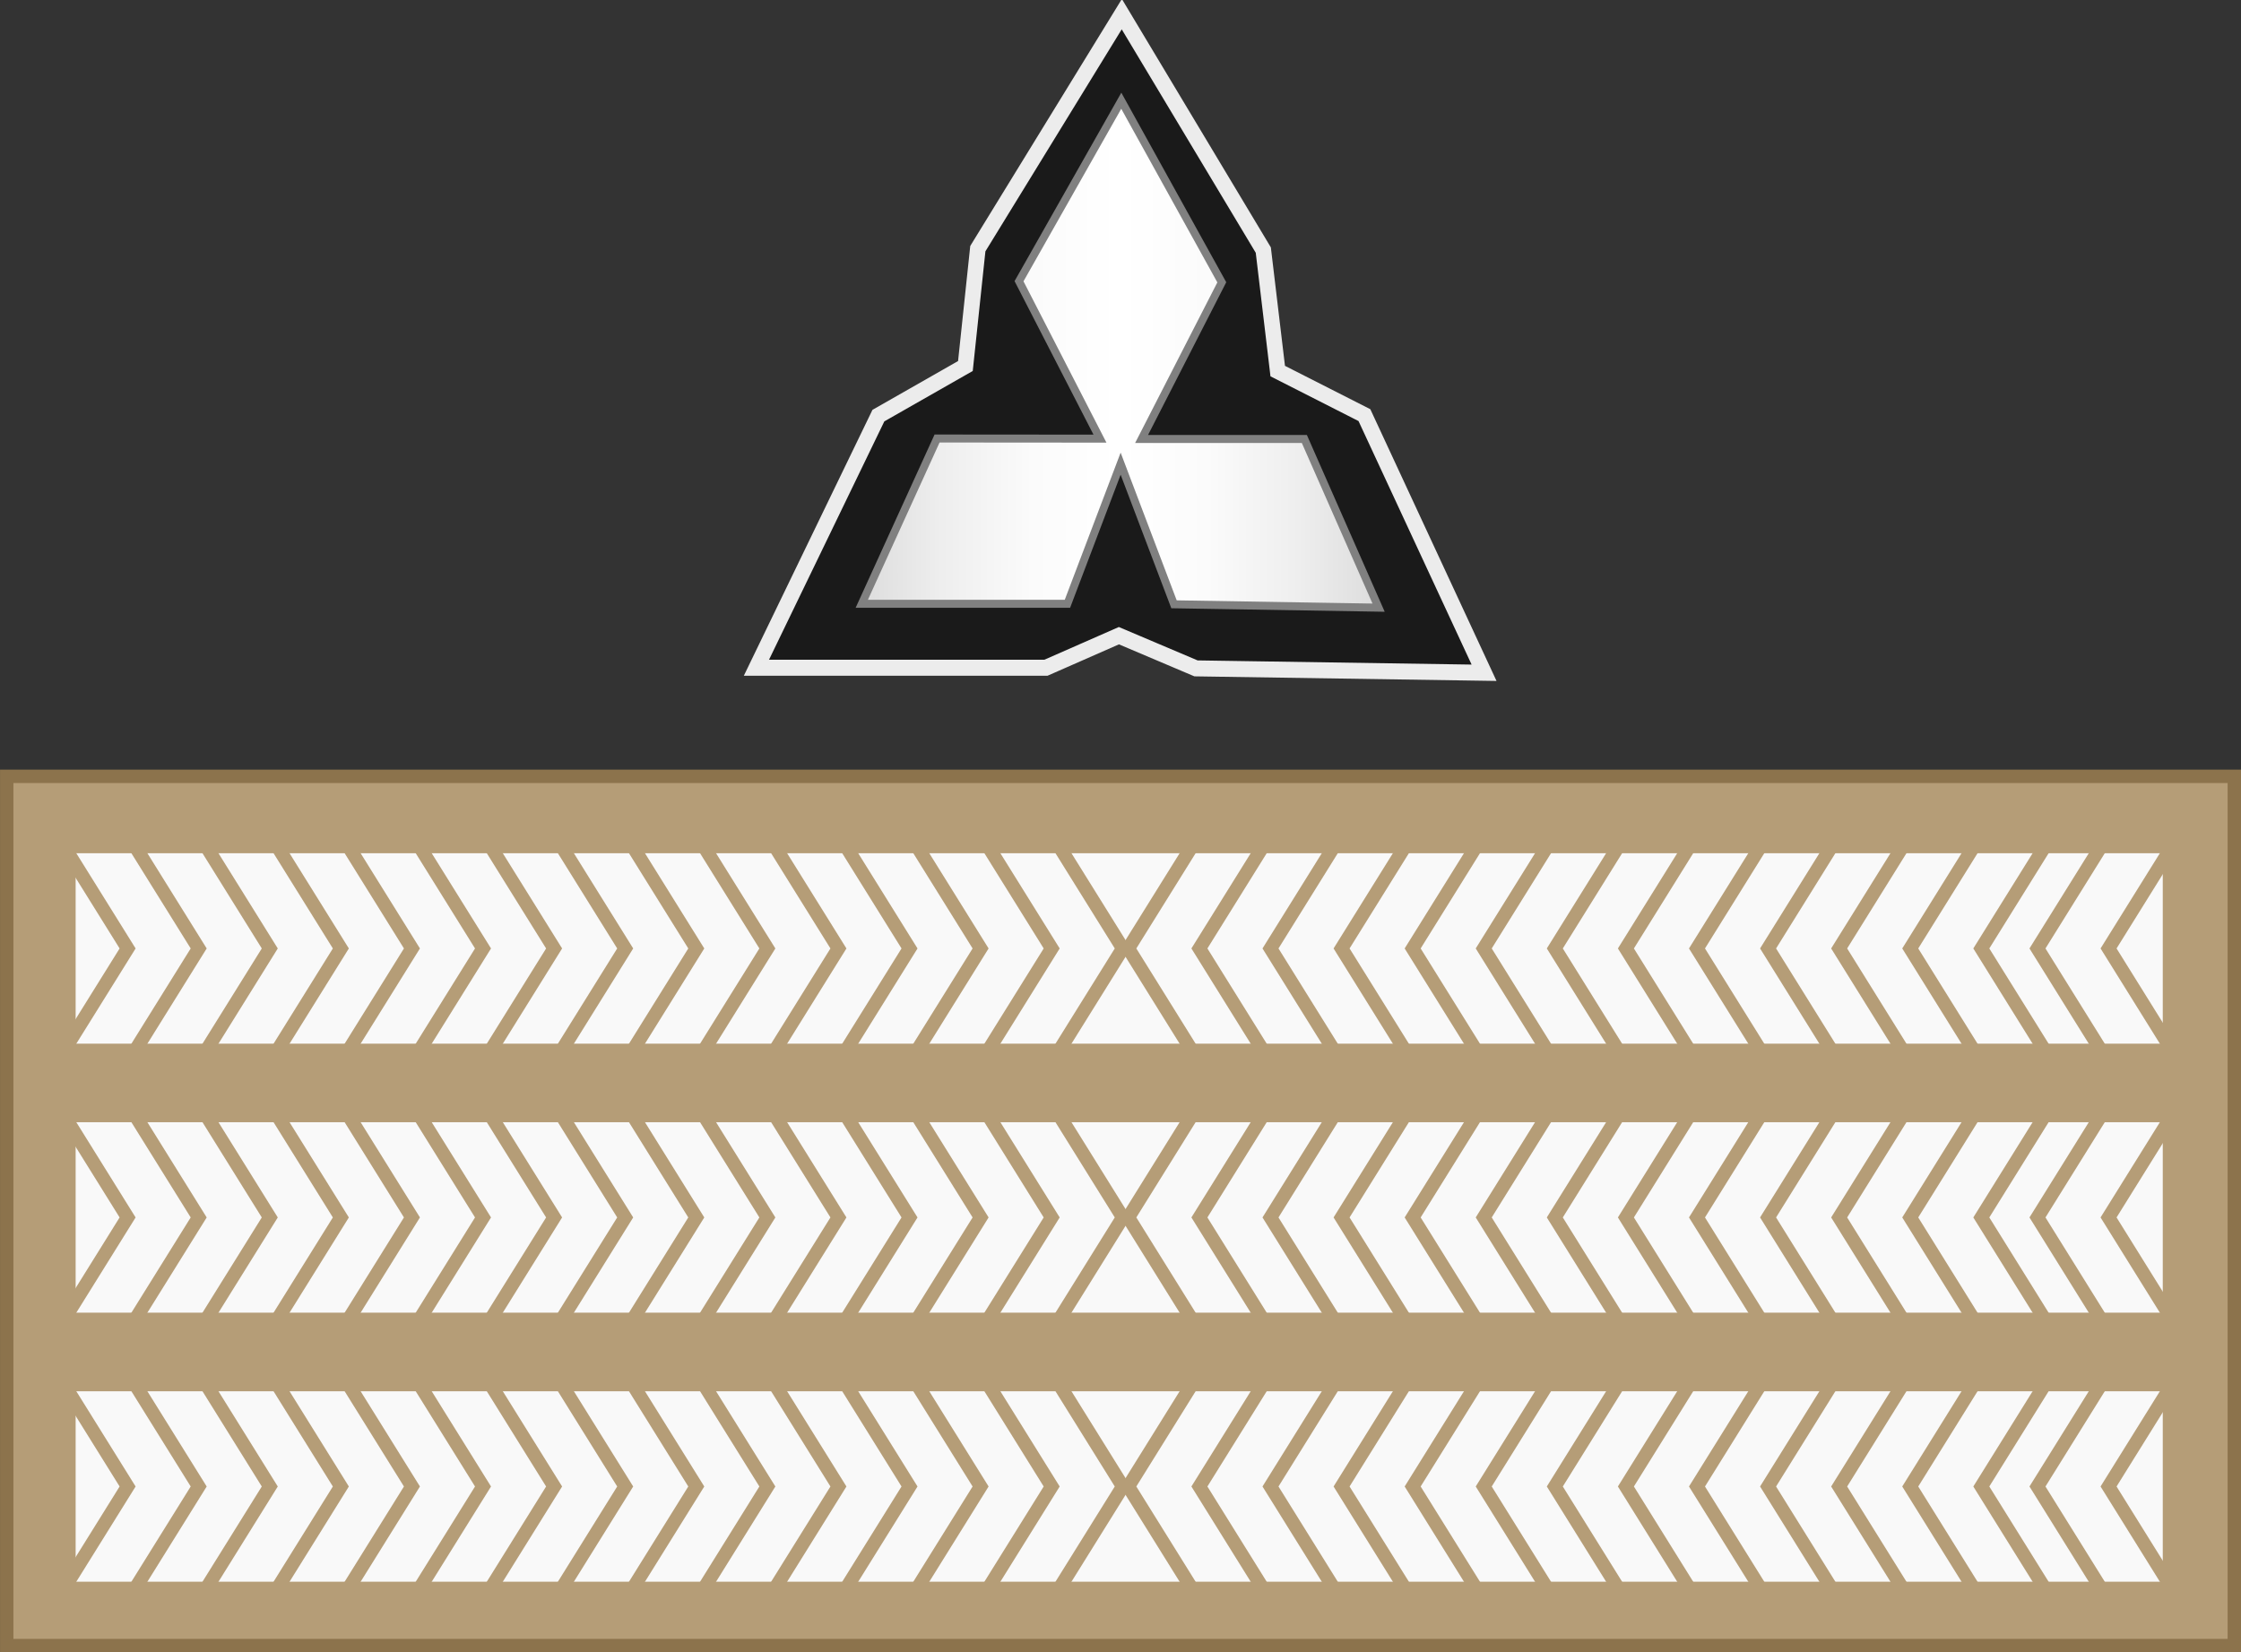 <?xml version="1.0" encoding="UTF-8" standalone="no"?>
<!-- Created with Inkscape (http://www.inkscape.org/) -->

<svg
   width="43.653mm"
   height="32.187mm"
   viewBox="0 0 43.653 32.187"
   version="1.1"
   id="svg1"
   inkscape:version="1.3 (0e150ed6c4, 2023-07-21)"
   sodipodi:docname="South West Africa-Army-OR-7.svg"
   xmlns:inkscape="http://www.inkscape.org/namespaces/inkscape"
   xmlns:sodipodi="http://sodipodi.sourceforge.net/DTD/sodipodi-0.dtd"
   xmlns:xlink="http://www.w3.org/1999/xlink"
   xmlns="http://www.w3.org/2000/svg"
   xmlns:svg="http://www.w3.org/2000/svg">
  <rect x="0" y="0" width="43.653" height="32.187" fill="#333333" stroke="none"/>
  <sodipodi:namedview
     id="namedview1"
     pagecolor="#ffffff"
     bordercolor="#000000"
     borderopacity="0.25"
     inkscape:showpageshadow="2"
     inkscape:pageopacity="0.0"
     inkscape:pagecheckerboard="0"
     inkscape:deskcolor="#d1d1d1"
     inkscape:document-units="mm"
     inkscape:zoom="2.8970539"
     inkscape:cx="48.497545"
     inkscape:cy="62.995032"
     inkscape:window-width="1920"
     inkscape:window-height="1009"
     inkscape:window-x="-8"
     inkscape:window-y="-8"
     inkscape:window-maximized="1"
     inkscape:current-layer="layer1" />
  <defs
     id="defs1">
    <linearGradient
       gradientTransform="translate(-248.958,-12.673)"
       gradientUnits="userSpaceOnUse"
       y2="179.13"
       x2="428.264"
       y1="179.13"
       x1="314.835"
       id="linearGradient7336-0"
       xlink:href="#linearGradient7378"
       inkscape:collect="always" />
    <linearGradient
       id="linearGradient7378"
       gradientUnits="userSpaceOnUse"
       x1="981.495"
       y1="516.204"
       x2="993.978"
       y2="516.204"
       gradientTransform="matrix(0.407,0.913,0.913,-0.407,-726.289,-349.363)">
      <stop
         offset="0"
         style="stop-color:#DCDCDC"
         id="stop2520-9" />
      <stop
         offset="0.16"
         style="stop-color:#EEEEEE"
         id="stop2522-4" />
      <stop
         offset="0.333"
         style="stop-color:#FBFBFB"
         id="stop2524-5" />
      <stop
         offset="0.5"
         style="stop-color:#FFFFFF"
         id="stop2526-1" />
      <stop
         offset="0.667"
         style="stop-color:#FBFBFB"
         id="stop2528-5" />
      <stop
         offset="0.84"
         style="stop-color:#EEEEEE"
         id="stop2530-9" />
      <stop
         offset="1"
         style="stop-color:#DCDCDC"
         id="stop2532-1" />
    </linearGradient>
  </defs>
  <g
     inkscape:label="Lag 1"
     inkscape:groupmode="layer"
     id="layer1"
     transform="translate(-85.46,-100.542)">
    <rect
       style="fill:#b59d77;fill-opacity:1;fill-rule:nonzero;stroke:#8c734c;stroke-width:0.261;stroke-linecap:square;stroke-linejoin:miter;stroke-miterlimit:4;stroke-dasharray:none;stroke-dashoffset:0;stroke-opacity:1;paint-order:normal"
       id="rect4962"
       width="43.392"
       height="16.933"
       x="85.591"
       y="115.665" />
    <g
       id="g7383-4"
       transform="matrix(0.09,0,0,0.092,96.247,92.105)">
      <path
         sodipodi:nodetypes="ccccccccccccc"
         inkscape:connector-curvature="0"
         id="path7326-1-4"
         d="m 89.094,169.206 -18.834,10.504 -26.399,53.382 62.666,2e-5 15.785,-6.787 16.69,6.923 62.347,0.928 -25.895,-54.551 -18.765,-9.326 -3.121,-25.62 -30.626,-49.954 -31.161,49.651 z"
         style="fill:#1a1a1a;fill-opacity:1;stroke:#ececec;stroke-width:3.384;stroke-linecap:butt;stroke-linejoin:miter;stroke-miterlimit:4;stroke-dasharray:none;stroke-opacity:1" />
      <path
         sodipodi:nodetypes="ccccccccccccc"
         inkscape:connector-curvature="0"
         id="path7326-9"
         d="m 118.218,184.582 -35.258,-0.027 -16.298,35 44.512,2e-5 11.518,-29.672 11.549,29.776 44.286,0.714 -16.071,-35.714 h -35.232 l 17.363,-33.175 -21.754,-38.451 -22.134,38.218 z"
         style="fill:url(#linearGradient7336-0);fill-opacity:1;stroke:#808080;stroke-width:1.692;stroke-linecap:butt;stroke-linejoin:miter;stroke-miterlimit:4;stroke-dasharray:none;stroke-opacity:1" />
    </g>
    <g
       id="g5522"
       transform="matrix(0.264,0,0,0.265,85.387,38.774)"
       style="stroke-width:1.001;stroke-miterlimit:4;stroke-dasharray:none">
      <rect
         y="294.807"
         x="4.857"
         height="16"
         width="156"
         id="rect4964-7"
         style="opacity:1;fill:#f9f9f9;fill-opacity:1;fill-rule:nonzero;stroke:#b59d77;stroke-width:2.001;stroke-linecap:square;stroke-linejoin:miter;stroke-miterlimit:4;stroke-dasharray:none;stroke-dashoffset:0;stroke-opacity:1;paint-order:normal" />
      <g
         transform="matrix(-1,0,0,1,87.977,0)"
         id="g5488"
         style="stroke-width:1.001;stroke-miterlimit:4;stroke-dasharray:none">
        <path
           style="fill:none;stroke:#b59d77;stroke-width:1.001;stroke-linecap:butt;stroke-linejoin:miter;stroke-miterlimit:4;stroke-dasharray:none;stroke-opacity:1"
           d="m 9.857,294.807 -5,8 5,8"
           id="path5107-59"
           inkscape:connector-curvature="0" />
        <path
           style="fill:none;stroke:#b59d77;stroke-width:1.001;stroke-linecap:butt;stroke-linejoin:miter;stroke-miterlimit:4;stroke-dasharray:none;stroke-opacity:1"
           d="m 15.102,294.807 -5,8 5,8"
           id="path5107-0-2"
           inkscape:connector-curvature="0" />
        <path
           style="fill:none;stroke:#b59d77;stroke-width:1.001;stroke-linecap:butt;stroke-linejoin:miter;stroke-miterlimit:4;stroke-dasharray:none;stroke-opacity:1"
           d="m 20.347,294.807 -5,8 5,8"
           id="path5107-4-3"
           inkscape:connector-curvature="0" />
        <path
           style="fill:none;stroke:#b59d77;stroke-width:1.001;stroke-linecap:butt;stroke-linejoin:miter;stroke-miterlimit:4;stroke-dasharray:none;stroke-opacity:1"
           d="m 25.592,294.807 -5,8 5,8"
           id="path5107-6-40"
           inkscape:connector-curvature="0" />
        <path
           style="fill:none;stroke:#b59d77;stroke-width:1.001;stroke-linecap:butt;stroke-linejoin:miter;stroke-miterlimit:4;stroke-dasharray:none;stroke-opacity:1"
           d="m 30.837,294.807 -5,8 5,8"
           id="path5107-9-3"
           inkscape:connector-curvature="0" />
        <path
           style="fill:none;stroke:#b59d77;stroke-width:1.001;stroke-linecap:butt;stroke-linejoin:miter;stroke-miterlimit:4;stroke-dasharray:none;stroke-opacity:1"
           d="m 36.081,294.807 -5,8 5,8"
           id="path5107-0-5-3"
           inkscape:connector-curvature="0" />
        <path
           style="fill:none;stroke:#b59d77;stroke-width:1.001;stroke-linecap:butt;stroke-linejoin:miter;stroke-miterlimit:4;stroke-dasharray:none;stroke-opacity:1"
           d="m 41.326,294.807 -5,8 5,8"
           id="path5107-4-5-1"
           inkscape:connector-curvature="0" />
        <path
           style="fill:none;stroke:#b59d77;stroke-width:1.001;stroke-linecap:butt;stroke-linejoin:miter;stroke-miterlimit:4;stroke-dasharray:none;stroke-opacity:1"
           d="m 46.571,294.807 -5,8 5,8"
           id="path5107-6-1-2"
           inkscape:connector-curvature="0" />
        <path
           style="fill:none;stroke:#b59d77;stroke-width:1.001;stroke-linecap:butt;stroke-linejoin:miter;stroke-miterlimit:4;stroke-dasharray:none;stroke-opacity:1"
           d="m 51.816,294.807 -5,8 5,8"
           id="path5107-97-4"
           inkscape:connector-curvature="0" />
        <path
           style="fill:none;stroke:#b59d77;stroke-width:1.001;stroke-linecap:butt;stroke-linejoin:miter;stroke-miterlimit:4;stroke-dasharray:none;stroke-opacity:1"
           d="m 57.061,294.807 -5,8 5,8"
           id="path5107-0-4-5"
           inkscape:connector-curvature="0" />
        <path
           style="fill:none;stroke:#b59d77;stroke-width:1.001;stroke-linecap:butt;stroke-linejoin:miter;stroke-miterlimit:4;stroke-dasharray:none;stroke-opacity:1"
           d="m 62.306,294.807 -5,8 5,8"
           id="path5107-4-55-8"
           inkscape:connector-curvature="0" />
        <path
           style="fill:none;stroke:#b59d77;stroke-width:1.001;stroke-linecap:butt;stroke-linejoin:miter;stroke-miterlimit:4;stroke-dasharray:none;stroke-opacity:1"
           d="m 67.551,294.807 -5,8 5,8"
           id="path5107-6-4-8"
           inkscape:connector-curvature="0" />
        <path
           style="fill:none;stroke:#b59d77;stroke-width:1.001;stroke-linecap:butt;stroke-linejoin:miter;stroke-miterlimit:4;stroke-dasharray:none;stroke-opacity:1"
           d="m 72.795,294.807 -5,8 5,8"
           id="path5107-2-9"
           inkscape:connector-curvature="0" />
        <path
           style="fill:none;stroke:#b59d77;stroke-width:1.001;stroke-linecap:butt;stroke-linejoin:miter;stroke-miterlimit:4;stroke-dasharray:none;stroke-opacity:1"
           d="m 78.04,294.807 -5,8 5,8"
           id="path5107-0-6-2"
           inkscape:connector-curvature="0" />
        <path
           style="fill:none;stroke:#b59d77;stroke-width:1.001;stroke-linecap:butt;stroke-linejoin:miter;stroke-miterlimit:4;stroke-dasharray:none;stroke-opacity:1"
           d="m 83.285,294.807 -5,8 5,8"
           id="path5107-4-9-5"
           inkscape:connector-curvature="0" />
      </g>
      <path
         inkscape:connector-curvature="0"
         id="path5107-6-9-1"
         d="m 88.53,294.807 -5,8 5,8"
         style="fill:none;stroke:#b59d77;stroke-width:1.001;stroke-linecap:butt;stroke-linejoin:miter;stroke-miterlimit:4;stroke-dasharray:none;stroke-opacity:1" />
      <path
         inkscape:connector-curvature="0"
         id="path5107-99-6"
         d="m 93.775,294.807 -5,8 5,8"
         style="fill:none;stroke:#b59d77;stroke-width:1.001;stroke-linecap:butt;stroke-linejoin:miter;stroke-miterlimit:4;stroke-dasharray:none;stroke-opacity:1" />
      <path
         inkscape:connector-curvature="0"
         id="path5107-0-3-7"
         d="m 99.02,294.807 -5,8 5,8"
         style="fill:none;stroke:#b59d77;stroke-width:1.001;stroke-linecap:butt;stroke-linejoin:miter;stroke-miterlimit:4;stroke-dasharray:none;stroke-opacity:1" />
      <path
         inkscape:connector-curvature="0"
         id="path5107-4-1-3"
         d="m 104.265,294.807 -5,8 5,8"
         style="fill:none;stroke:#b59d77;stroke-width:1.001;stroke-linecap:butt;stroke-linejoin:miter;stroke-miterlimit:4;stroke-dasharray:none;stroke-opacity:1" />
      <path
         inkscape:connector-curvature="0"
         id="path5107-6-2-4"
         d="m 109.51,294.807 -5,8 5,8"
         style="fill:none;stroke:#b59d77;stroke-width:1.001;stroke-linecap:butt;stroke-linejoin:miter;stroke-miterlimit:4;stroke-dasharray:none;stroke-opacity:1" />
      <path
         inkscape:connector-curvature="0"
         id="path5107-65-3"
         d="m 114.754,294.807 -5,8 5,8"
         style="fill:none;stroke:#b59d77;stroke-width:1.001;stroke-linecap:butt;stroke-linejoin:miter;stroke-miterlimit:4;stroke-dasharray:none;stroke-opacity:1" />
      <path
         inkscape:connector-curvature="0"
         id="path5107-0-8-8"
         d="m 119.999,294.807 -5,8 5,8"
         style="fill:none;stroke:#b59d77;stroke-width:1.001;stroke-linecap:butt;stroke-linejoin:miter;stroke-miterlimit:4;stroke-dasharray:none;stroke-opacity:1" />
      <path
         inkscape:connector-curvature="0"
         id="path5107-4-8-5"
         d="m 125.244,294.807 -5,8 5,8"
         style="fill:none;stroke:#b59d77;stroke-width:1.001;stroke-linecap:butt;stroke-linejoin:miter;stroke-miterlimit:4;stroke-dasharray:none;stroke-opacity:1" />
      <path
         inkscape:connector-curvature="0"
         id="path5107-6-92-0"
         d="m 130.489,294.807 -5,8 5,8"
         style="fill:none;stroke:#b59d77;stroke-width:1.001;stroke-linecap:butt;stroke-linejoin:miter;stroke-miterlimit:4;stroke-dasharray:none;stroke-opacity:1" />
      <path
         inkscape:connector-curvature="0"
         id="path5107-94-7"
         d="m 135.734,294.807 -5,8 5,8"
         style="fill:none;stroke:#b59d77;stroke-width:1.001;stroke-linecap:butt;stroke-linejoin:miter;stroke-miterlimit:4;stroke-dasharray:none;stroke-opacity:1" />
      <path
         inkscape:connector-curvature="0"
         id="path5107-0-0-7"
         d="m 140.979,294.807 -5,8 5,8"
         style="fill:none;stroke:#b59d77;stroke-width:1.001;stroke-linecap:butt;stroke-linejoin:miter;stroke-miterlimit:4;stroke-dasharray:none;stroke-opacity:1" />
      <path
         inkscape:connector-curvature="0"
         id="path5107-4-91-9"
         d="m 146.224,294.807 -5,8 5,8"
         style="fill:none;stroke:#b59d77;stroke-width:1.001;stroke-linecap:butt;stroke-linejoin:miter;stroke-miterlimit:4;stroke-dasharray:none;stroke-opacity:1" />
      <path
         inkscape:connector-curvature="0"
         id="path5107-6-7-0"
         d="m 151.468,294.807 -5,8 5,8"
         style="fill:none;stroke:#b59d77;stroke-width:1.001;stroke-linecap:butt;stroke-linejoin:miter;stroke-miterlimit:4;stroke-dasharray:none;stroke-opacity:1" />
      <path
         inkscape:connector-curvature="0"
         id="path5107-5-8"
         d="m 155.612,294.807 -5,8 5,8"
         style="fill:none;stroke:#b59d77;stroke-width:1.001;stroke-linecap:butt;stroke-linejoin:miter;stroke-miterlimit:4;stroke-dasharray:none;stroke-opacity:1" />
      <path
         inkscape:connector-curvature="0"
         id="path5107-0-34-7"
         d="m 160.857,294.807 -5,8 5,8"
         style="fill:none;stroke:#b59d77;stroke-width:1.001;stroke-linecap:butt;stroke-linejoin:miter;stroke-miterlimit:4;stroke-dasharray:none;stroke-opacity:1" />
    </g>
    <g
       id="g5522-8"
       transform="matrix(0.264,0,0,0.265,85.387,44.014)"
       style="stroke-width:1.001;stroke-miterlimit:4;stroke-dasharray:none">
      <rect
         y="294.807"
         x="4.857"
         height="16"
         width="156"
         id="rect4964-7-2"
         style="opacity:1;fill:#f9f9f9;fill-opacity:1;fill-rule:nonzero;stroke:#b59d77;stroke-width:2.001;stroke-linecap:square;stroke-linejoin:miter;stroke-miterlimit:4;stroke-dasharray:none;stroke-dashoffset:0;stroke-opacity:1;paint-order:normal" />
      <g
         transform="matrix(-1,0,0,1,87.977,0)"
         id="g5488-7"
         style="stroke-width:1.001;stroke-miterlimit:4;stroke-dasharray:none">
        <path
           style="fill:none;stroke:#b59d77;stroke-width:1.001;stroke-linecap:butt;stroke-linejoin:miter;stroke-miterlimit:4;stroke-dasharray:none;stroke-opacity:1"
           d="m 9.857,294.807 -5,8 5,8"
           id="path5107-59-8"
           inkscape:connector-curvature="0" />
        <path
           style="fill:none;stroke:#b59d77;stroke-width:1.001;stroke-linecap:butt;stroke-linejoin:miter;stroke-miterlimit:4;stroke-dasharray:none;stroke-opacity:1"
           d="m 15.102,294.807 -5,8 5,8"
           id="path5107-0-2-3"
           inkscape:connector-curvature="0" />
        <path
           style="fill:none;stroke:#b59d77;stroke-width:1.001;stroke-linecap:butt;stroke-linejoin:miter;stroke-miterlimit:4;stroke-dasharray:none;stroke-opacity:1"
           d="m 20.347,294.807 -5,8 5,8"
           id="path5107-4-3-2"
           inkscape:connector-curvature="0" />
        <path
           style="fill:none;stroke:#b59d77;stroke-width:1.001;stroke-linecap:butt;stroke-linejoin:miter;stroke-miterlimit:4;stroke-dasharray:none;stroke-opacity:1"
           d="m 25.592,294.807 -5,8 5,8"
           id="path5107-6-40-3"
           inkscape:connector-curvature="0" />
        <path
           style="fill:none;stroke:#b59d77;stroke-width:1.001;stroke-linecap:butt;stroke-linejoin:miter;stroke-miterlimit:4;stroke-dasharray:none;stroke-opacity:1"
           d="m 30.837,294.807 -5,8 5,8"
           id="path5107-9-3-0"
           inkscape:connector-curvature="0" />
        <path
           style="fill:none;stroke:#b59d77;stroke-width:1.001;stroke-linecap:butt;stroke-linejoin:miter;stroke-miterlimit:4;stroke-dasharray:none;stroke-opacity:1"
           d="m 36.081,294.807 -5,8 5,8"
           id="path5107-0-5-3-8"
           inkscape:connector-curvature="0" />
        <path
           style="fill:none;stroke:#b59d77;stroke-width:1.001;stroke-linecap:butt;stroke-linejoin:miter;stroke-miterlimit:4;stroke-dasharray:none;stroke-opacity:1"
           d="m 41.326,294.807 -5,8 5,8"
           id="path5107-4-5-1-1"
           inkscape:connector-curvature="0" />
        <path
           style="fill:none;stroke:#b59d77;stroke-width:1.001;stroke-linecap:butt;stroke-linejoin:miter;stroke-miterlimit:4;stroke-dasharray:none;stroke-opacity:1"
           d="m 46.571,294.807 -5,8 5,8"
           id="path5107-6-1-2-6"
           inkscape:connector-curvature="0" />
        <path
           style="fill:none;stroke:#b59d77;stroke-width:1.001;stroke-linecap:butt;stroke-linejoin:miter;stroke-miterlimit:4;stroke-dasharray:none;stroke-opacity:1"
           d="m 51.816,294.807 -5,8 5,8"
           id="path5107-97-4-1"
           inkscape:connector-curvature="0" />
        <path
           style="fill:none;stroke:#b59d77;stroke-width:1.001;stroke-linecap:butt;stroke-linejoin:miter;stroke-miterlimit:4;stroke-dasharray:none;stroke-opacity:1"
           d="m 57.061,294.807 -5,8 5,8"
           id="path5107-0-4-5-6"
           inkscape:connector-curvature="0" />
        <path
           style="fill:none;stroke:#b59d77;stroke-width:1.001;stroke-linecap:butt;stroke-linejoin:miter;stroke-miterlimit:4;stroke-dasharray:none;stroke-opacity:1"
           d="m 62.306,294.807 -5,8 5,8"
           id="path5107-4-55-8-5"
           inkscape:connector-curvature="0" />
        <path
           style="fill:none;stroke:#b59d77;stroke-width:1.001;stroke-linecap:butt;stroke-linejoin:miter;stroke-miterlimit:4;stroke-dasharray:none;stroke-opacity:1"
           d="m 67.551,294.807 -5,8 5,8"
           id="path5107-6-4-8-9"
           inkscape:connector-curvature="0" />
        <path
           style="fill:none;stroke:#b59d77;stroke-width:1.001;stroke-linecap:butt;stroke-linejoin:miter;stroke-miterlimit:4;stroke-dasharray:none;stroke-opacity:1"
           d="m 72.795,294.807 -5,8 5,8"
           id="path5107-2-9-8"
           inkscape:connector-curvature="0" />
        <path
           style="fill:none;stroke:#b59d77;stroke-width:1.001;stroke-linecap:butt;stroke-linejoin:miter;stroke-miterlimit:4;stroke-dasharray:none;stroke-opacity:1"
           d="m 78.04,294.807 -5,8 5,8"
           id="path5107-0-6-2-1"
           inkscape:connector-curvature="0" />
        <path
           style="fill:none;stroke:#b59d77;stroke-width:1.001;stroke-linecap:butt;stroke-linejoin:miter;stroke-miterlimit:4;stroke-dasharray:none;stroke-opacity:1"
           d="m 83.285,294.807 -5,8 5,8"
           id="path5107-4-9-5-7"
           inkscape:connector-curvature="0" />
      </g>
      <path
         inkscape:connector-curvature="0"
         id="path5107-6-9-1-0"
         d="m 88.53,294.807 -5,8 5,8"
         style="fill:none;stroke:#b59d77;stroke-width:1.001;stroke-linecap:butt;stroke-linejoin:miter;stroke-miterlimit:4;stroke-dasharray:none;stroke-opacity:1" />
      <path
         inkscape:connector-curvature="0"
         id="path5107-99-6-2"
         d="m 93.775,294.807 -5,8 5,8"
         style="fill:none;stroke:#b59d77;stroke-width:1.001;stroke-linecap:butt;stroke-linejoin:miter;stroke-miterlimit:4;stroke-dasharray:none;stroke-opacity:1" />
      <path
         inkscape:connector-curvature="0"
         id="path5107-0-3-7-4"
         d="m 99.02,294.807 -5,8 5,8"
         style="fill:none;stroke:#b59d77;stroke-width:1.001;stroke-linecap:butt;stroke-linejoin:miter;stroke-miterlimit:4;stroke-dasharray:none;stroke-opacity:1" />
      <path
         inkscape:connector-curvature="0"
         id="path5107-4-1-3-9"
         d="m 104.265,294.807 -5,8 5,8"
         style="fill:none;stroke:#b59d77;stroke-width:1.001;stroke-linecap:butt;stroke-linejoin:miter;stroke-miterlimit:4;stroke-dasharray:none;stroke-opacity:1" />
      <path
         inkscape:connector-curvature="0"
         id="path5107-6-2-4-4"
         d="m 109.51,294.807 -5,8 5,8"
         style="fill:none;stroke:#b59d77;stroke-width:1.001;stroke-linecap:butt;stroke-linejoin:miter;stroke-miterlimit:4;stroke-dasharray:none;stroke-opacity:1" />
      <path
         inkscape:connector-curvature="0"
         id="path5107-65-3-7"
         d="m 114.754,294.807 -5,8 5,8"
         style="fill:none;stroke:#b59d77;stroke-width:1.001;stroke-linecap:butt;stroke-linejoin:miter;stroke-miterlimit:4;stroke-dasharray:none;stroke-opacity:1" />
      <path
         inkscape:connector-curvature="0"
         id="path5107-0-8-8-7"
         d="m 119.999,294.807 -5,8 5,8"
         style="fill:none;stroke:#b59d77;stroke-width:1.001;stroke-linecap:butt;stroke-linejoin:miter;stroke-miterlimit:4;stroke-dasharray:none;stroke-opacity:1" />
      <path
         inkscape:connector-curvature="0"
         id="path5107-4-8-5-1"
         d="m 125.244,294.807 -5,8 5,8"
         style="fill:none;stroke:#b59d77;stroke-width:1.001;stroke-linecap:butt;stroke-linejoin:miter;stroke-miterlimit:4;stroke-dasharray:none;stroke-opacity:1" />
      <path
         inkscape:connector-curvature="0"
         id="path5107-6-92-0-6"
         d="m 130.489,294.807 -5,8 5,8"
         style="fill:none;stroke:#b59d77;stroke-width:1.001;stroke-linecap:butt;stroke-linejoin:miter;stroke-miterlimit:4;stroke-dasharray:none;stroke-opacity:1" />
      <path
         inkscape:connector-curvature="0"
         id="path5107-94-7-6"
         d="m 135.734,294.807 -5,8 5,8"
         style="fill:none;stroke:#b59d77;stroke-width:1.001;stroke-linecap:butt;stroke-linejoin:miter;stroke-miterlimit:4;stroke-dasharray:none;stroke-opacity:1" />
      <path
         inkscape:connector-curvature="0"
         id="path5107-0-0-7-5"
         d="m 140.979,294.807 -5,8 5,8"
         style="fill:none;stroke:#b59d77;stroke-width:1.001;stroke-linecap:butt;stroke-linejoin:miter;stroke-miterlimit:4;stroke-dasharray:none;stroke-opacity:1" />
      <path
         inkscape:connector-curvature="0"
         id="path5107-4-91-9-7"
         d="m 146.224,294.807 -5,8 5,8"
         style="fill:none;stroke:#b59d77;stroke-width:1.001;stroke-linecap:butt;stroke-linejoin:miter;stroke-miterlimit:4;stroke-dasharray:none;stroke-opacity:1" />
      <path
         inkscape:connector-curvature="0"
         id="path5107-6-7-0-4"
         d="m 151.468,294.807 -5,8 5,8"
         style="fill:none;stroke:#b59d77;stroke-width:1.001;stroke-linecap:butt;stroke-linejoin:miter;stroke-miterlimit:4;stroke-dasharray:none;stroke-opacity:1" />
      <path
         inkscape:connector-curvature="0"
         id="path5107-5-8-9"
         d="m 155.612,294.807 -5,8 5,8"
         style="fill:none;stroke:#b59d77;stroke-width:1.001;stroke-linecap:butt;stroke-linejoin:miter;stroke-miterlimit:4;stroke-dasharray:none;stroke-opacity:1" />
      <path
         inkscape:connector-curvature="0"
         id="path5107-0-34-7-6"
         d="m 160.857,294.807 -5,8 5,8"
         style="fill:none;stroke:#b59d77;stroke-width:1.001;stroke-linecap:butt;stroke-linejoin:miter;stroke-miterlimit:4;stroke-dasharray:none;stroke-opacity:1" />
    </g>
    <g
       id="g5522-6"
       transform="matrix(0.264,0,0,0.265,85.387,49.255)"
       style="stroke-width:1.001;stroke-miterlimit:4;stroke-dasharray:none">
      <rect
         y="294.807"
         x="4.857"
         height="16"
         width="156"
         id="rect4964-7-5"
         style="opacity:1;fill:#f9f9f9;fill-opacity:1;fill-rule:nonzero;stroke:#b59d77;stroke-width:2.001;stroke-linecap:square;stroke-linejoin:miter;stroke-miterlimit:4;stroke-dasharray:none;stroke-dashoffset:0;stroke-opacity:1;paint-order:normal" />
      <g
         transform="matrix(-1,0,0,1,87.977,0)"
         id="g5488-72"
         style="stroke-width:1.001;stroke-miterlimit:4;stroke-dasharray:none">
        <path
           style="fill:none;stroke:#b59d77;stroke-width:1.001;stroke-linecap:butt;stroke-linejoin:miter;stroke-miterlimit:4;stroke-dasharray:none;stroke-opacity:1"
           d="m 9.857,294.807 -5,8 5,8"
           id="path5107-59-6"
           inkscape:connector-curvature="0" />
        <path
           style="fill:none;stroke:#b59d77;stroke-width:1.001;stroke-linecap:butt;stroke-linejoin:miter;stroke-miterlimit:4;stroke-dasharray:none;stroke-opacity:1"
           d="m 15.102,294.807 -5,8 5,8"
           id="path5107-0-2-4"
           inkscape:connector-curvature="0" />
        <path
           style="fill:none;stroke:#b59d77;stroke-width:1.001;stroke-linecap:butt;stroke-linejoin:miter;stroke-miterlimit:4;stroke-dasharray:none;stroke-opacity:1"
           d="m 20.347,294.807 -5,8 5,8"
           id="path5107-4-3-21"
           inkscape:connector-curvature="0" />
        <path
           style="fill:none;stroke:#b59d77;stroke-width:1.001;stroke-linecap:butt;stroke-linejoin:miter;stroke-miterlimit:4;stroke-dasharray:none;stroke-opacity:1"
           d="m 25.592,294.807 -5,8 5,8"
           id="path5107-6-40-5"
           inkscape:connector-curvature="0" />
        <path
           style="fill:none;stroke:#b59d77;stroke-width:1.001;stroke-linecap:butt;stroke-linejoin:miter;stroke-miterlimit:4;stroke-dasharray:none;stroke-opacity:1"
           d="m 30.837,294.807 -5,8 5,8"
           id="path5107-9-3-9"
           inkscape:connector-curvature="0" />
        <path
           style="fill:none;stroke:#b59d77;stroke-width:1.001;stroke-linecap:butt;stroke-linejoin:miter;stroke-miterlimit:4;stroke-dasharray:none;stroke-opacity:1"
           d="m 36.081,294.807 -5,8 5,8"
           id="path5107-0-5-3-9"
           inkscape:connector-curvature="0" />
        <path
           style="fill:none;stroke:#b59d77;stroke-width:1.001;stroke-linecap:butt;stroke-linejoin:miter;stroke-miterlimit:4;stroke-dasharray:none;stroke-opacity:1"
           d="m 41.326,294.807 -5,8 5,8"
           id="path5107-4-5-1-8"
           inkscape:connector-curvature="0" />
        <path
           style="fill:none;stroke:#b59d77;stroke-width:1.001;stroke-linecap:butt;stroke-linejoin:miter;stroke-miterlimit:4;stroke-dasharray:none;stroke-opacity:1"
           d="m 46.571,294.807 -5,8 5,8"
           id="path5107-6-1-2-1"
           inkscape:connector-curvature="0" />
        <path
           style="fill:none;stroke:#b59d77;stroke-width:1.001;stroke-linecap:butt;stroke-linejoin:miter;stroke-miterlimit:4;stroke-dasharray:none;stroke-opacity:1"
           d="m 51.816,294.807 -5,8 5,8"
           id="path5107-97-4-9"
           inkscape:connector-curvature="0" />
        <path
           style="fill:none;stroke:#b59d77;stroke-width:1.001;stroke-linecap:butt;stroke-linejoin:miter;stroke-miterlimit:4;stroke-dasharray:none;stroke-opacity:1"
           d="m 57.061,294.807 -5,8 5,8"
           id="path5107-0-4-5-2"
           inkscape:connector-curvature="0" />
        <path
           style="fill:none;stroke:#b59d77;stroke-width:1.001;stroke-linecap:butt;stroke-linejoin:miter;stroke-miterlimit:4;stroke-dasharray:none;stroke-opacity:1"
           d="m 62.306,294.807 -5,8 5,8"
           id="path5107-4-55-8-58"
           inkscape:connector-curvature="0" />
        <path
           style="fill:none;stroke:#b59d77;stroke-width:1.001;stroke-linecap:butt;stroke-linejoin:miter;stroke-miterlimit:4;stroke-dasharray:none;stroke-opacity:1"
           d="m 67.551,294.807 -5,8 5,8"
           id="path5107-6-4-8-0"
           inkscape:connector-curvature="0" />
        <path
           style="fill:none;stroke:#b59d77;stroke-width:1.001;stroke-linecap:butt;stroke-linejoin:miter;stroke-miterlimit:4;stroke-dasharray:none;stroke-opacity:1"
           d="m 72.795,294.807 -5,8 5,8"
           id="path5107-2-9-81"
           inkscape:connector-curvature="0" />
        <path
           style="fill:none;stroke:#b59d77;stroke-width:1.001;stroke-linecap:butt;stroke-linejoin:miter;stroke-miterlimit:4;stroke-dasharray:none;stroke-opacity:1"
           d="m 78.04,294.807 -5,8 5,8"
           id="path5107-0-6-2-3"
           inkscape:connector-curvature="0" />
        <path
           style="fill:none;stroke:#b59d77;stroke-width:1.001;stroke-linecap:butt;stroke-linejoin:miter;stroke-miterlimit:4;stroke-dasharray:none;stroke-opacity:1"
           d="m 83.285,294.807 -5,8 5,8"
           id="path5107-4-9-5-9"
           inkscape:connector-curvature="0" />
      </g>
      <path
         inkscape:connector-curvature="0"
         id="path5107-6-9-1-4"
         d="m 88.53,294.807 -5,8 5,8"
         style="fill:none;stroke:#b59d77;stroke-width:1.001;stroke-linecap:butt;stroke-linejoin:miter;stroke-miterlimit:4;stroke-dasharray:none;stroke-opacity:1" />
      <path
         inkscape:connector-curvature="0"
         id="path5107-99-6-4"
         d="m 93.775,294.807 -5,8 5,8"
         style="fill:none;stroke:#b59d77;stroke-width:1.001;stroke-linecap:butt;stroke-linejoin:miter;stroke-miterlimit:4;stroke-dasharray:none;stroke-opacity:1" />
      <path
         inkscape:connector-curvature="0"
         id="path5107-0-3-7-6"
         d="m 99.02,294.807 -5,8 5,8"
         style="fill:none;stroke:#b59d77;stroke-width:1.001;stroke-linecap:butt;stroke-linejoin:miter;stroke-miterlimit:4;stroke-dasharray:none;stroke-opacity:1" />
      <path
         inkscape:connector-curvature="0"
         id="path5107-4-1-3-7"
         d="m 104.265,294.807 -5,8 5,8"
         style="fill:none;stroke:#b59d77;stroke-width:1.001;stroke-linecap:butt;stroke-linejoin:miter;stroke-miterlimit:4;stroke-dasharray:none;stroke-opacity:1" />
      <path
         inkscape:connector-curvature="0"
         id="path5107-6-2-4-2"
         d="m 109.51,294.807 -5,8 5,8"
         style="fill:none;stroke:#b59d77;stroke-width:1.001;stroke-linecap:butt;stroke-linejoin:miter;stroke-miterlimit:4;stroke-dasharray:none;stroke-opacity:1" />
      <path
         inkscape:connector-curvature="0"
         id="path5107-65-3-0"
         d="m 114.754,294.807 -5,8 5,8"
         style="fill:none;stroke:#b59d77;stroke-width:1.001;stroke-linecap:butt;stroke-linejoin:miter;stroke-miterlimit:4;stroke-dasharray:none;stroke-opacity:1" />
      <path
         inkscape:connector-curvature="0"
         id="path5107-0-8-8-5"
         d="m 119.999,294.807 -5,8 5,8"
         style="fill:none;stroke:#b59d77;stroke-width:1.001;stroke-linecap:butt;stroke-linejoin:miter;stroke-miterlimit:4;stroke-dasharray:none;stroke-opacity:1" />
      <path
         inkscape:connector-curvature="0"
         id="path5107-4-8-5-8"
         d="m 125.244,294.807 -5,8 5,8"
         style="fill:none;stroke:#b59d77;stroke-width:1.001;stroke-linecap:butt;stroke-linejoin:miter;stroke-miterlimit:4;stroke-dasharray:none;stroke-opacity:1" />
      <path
         inkscape:connector-curvature="0"
         id="path5107-6-92-0-2"
         d="m 130.489,294.807 -5,8 5,8"
         style="fill:none;stroke:#b59d77;stroke-width:1.001;stroke-linecap:butt;stroke-linejoin:miter;stroke-miterlimit:4;stroke-dasharray:none;stroke-opacity:1" />
      <path
         inkscape:connector-curvature="0"
         id="path5107-94-7-1"
         d="m 135.734,294.807 -5,8 5,8"
         style="fill:none;stroke:#b59d77;stroke-width:1.001;stroke-linecap:butt;stroke-linejoin:miter;stroke-miterlimit:4;stroke-dasharray:none;stroke-opacity:1" />
      <path
         inkscape:connector-curvature="0"
         id="path5107-0-0-7-3"
         d="m 140.979,294.807 -5,8 5,8"
         style="fill:none;stroke:#b59d77;stroke-width:1.001;stroke-linecap:butt;stroke-linejoin:miter;stroke-miterlimit:4;stroke-dasharray:none;stroke-opacity:1" />
      <path
         inkscape:connector-curvature="0"
         id="path5107-4-91-9-8"
         d="m 146.224,294.807 -5,8 5,8"
         style="fill:none;stroke:#b59d77;stroke-width:1.001;stroke-linecap:butt;stroke-linejoin:miter;stroke-miterlimit:4;stroke-dasharray:none;stroke-opacity:1" />
      <path
         inkscape:connector-curvature="0"
         id="path5107-6-7-0-1"
         d="m 151.468,294.807 -5,8 5,8"
         style="fill:none;stroke:#b59d77;stroke-width:1.001;stroke-linecap:butt;stroke-linejoin:miter;stroke-miterlimit:4;stroke-dasharray:none;stroke-opacity:1" />
      <path
         inkscape:connector-curvature="0"
         id="path5107-5-8-4"
         d="m 155.612,294.807 -5,8 5,8"
         style="fill:none;stroke:#b59d77;stroke-width:1.001;stroke-linecap:butt;stroke-linejoin:miter;stroke-miterlimit:4;stroke-dasharray:none;stroke-opacity:1" />
      <path
         inkscape:connector-curvature="0"
         id="path5107-0-34-7-0"
         d="m 160.857,294.807 -5,8 5,8"
         style="fill:none;stroke:#b59d77;stroke-width:1.001;stroke-linecap:butt;stroke-linejoin:miter;stroke-miterlimit:4;stroke-dasharray:none;stroke-opacity:1" />
    </g>
  </g>
</svg>
